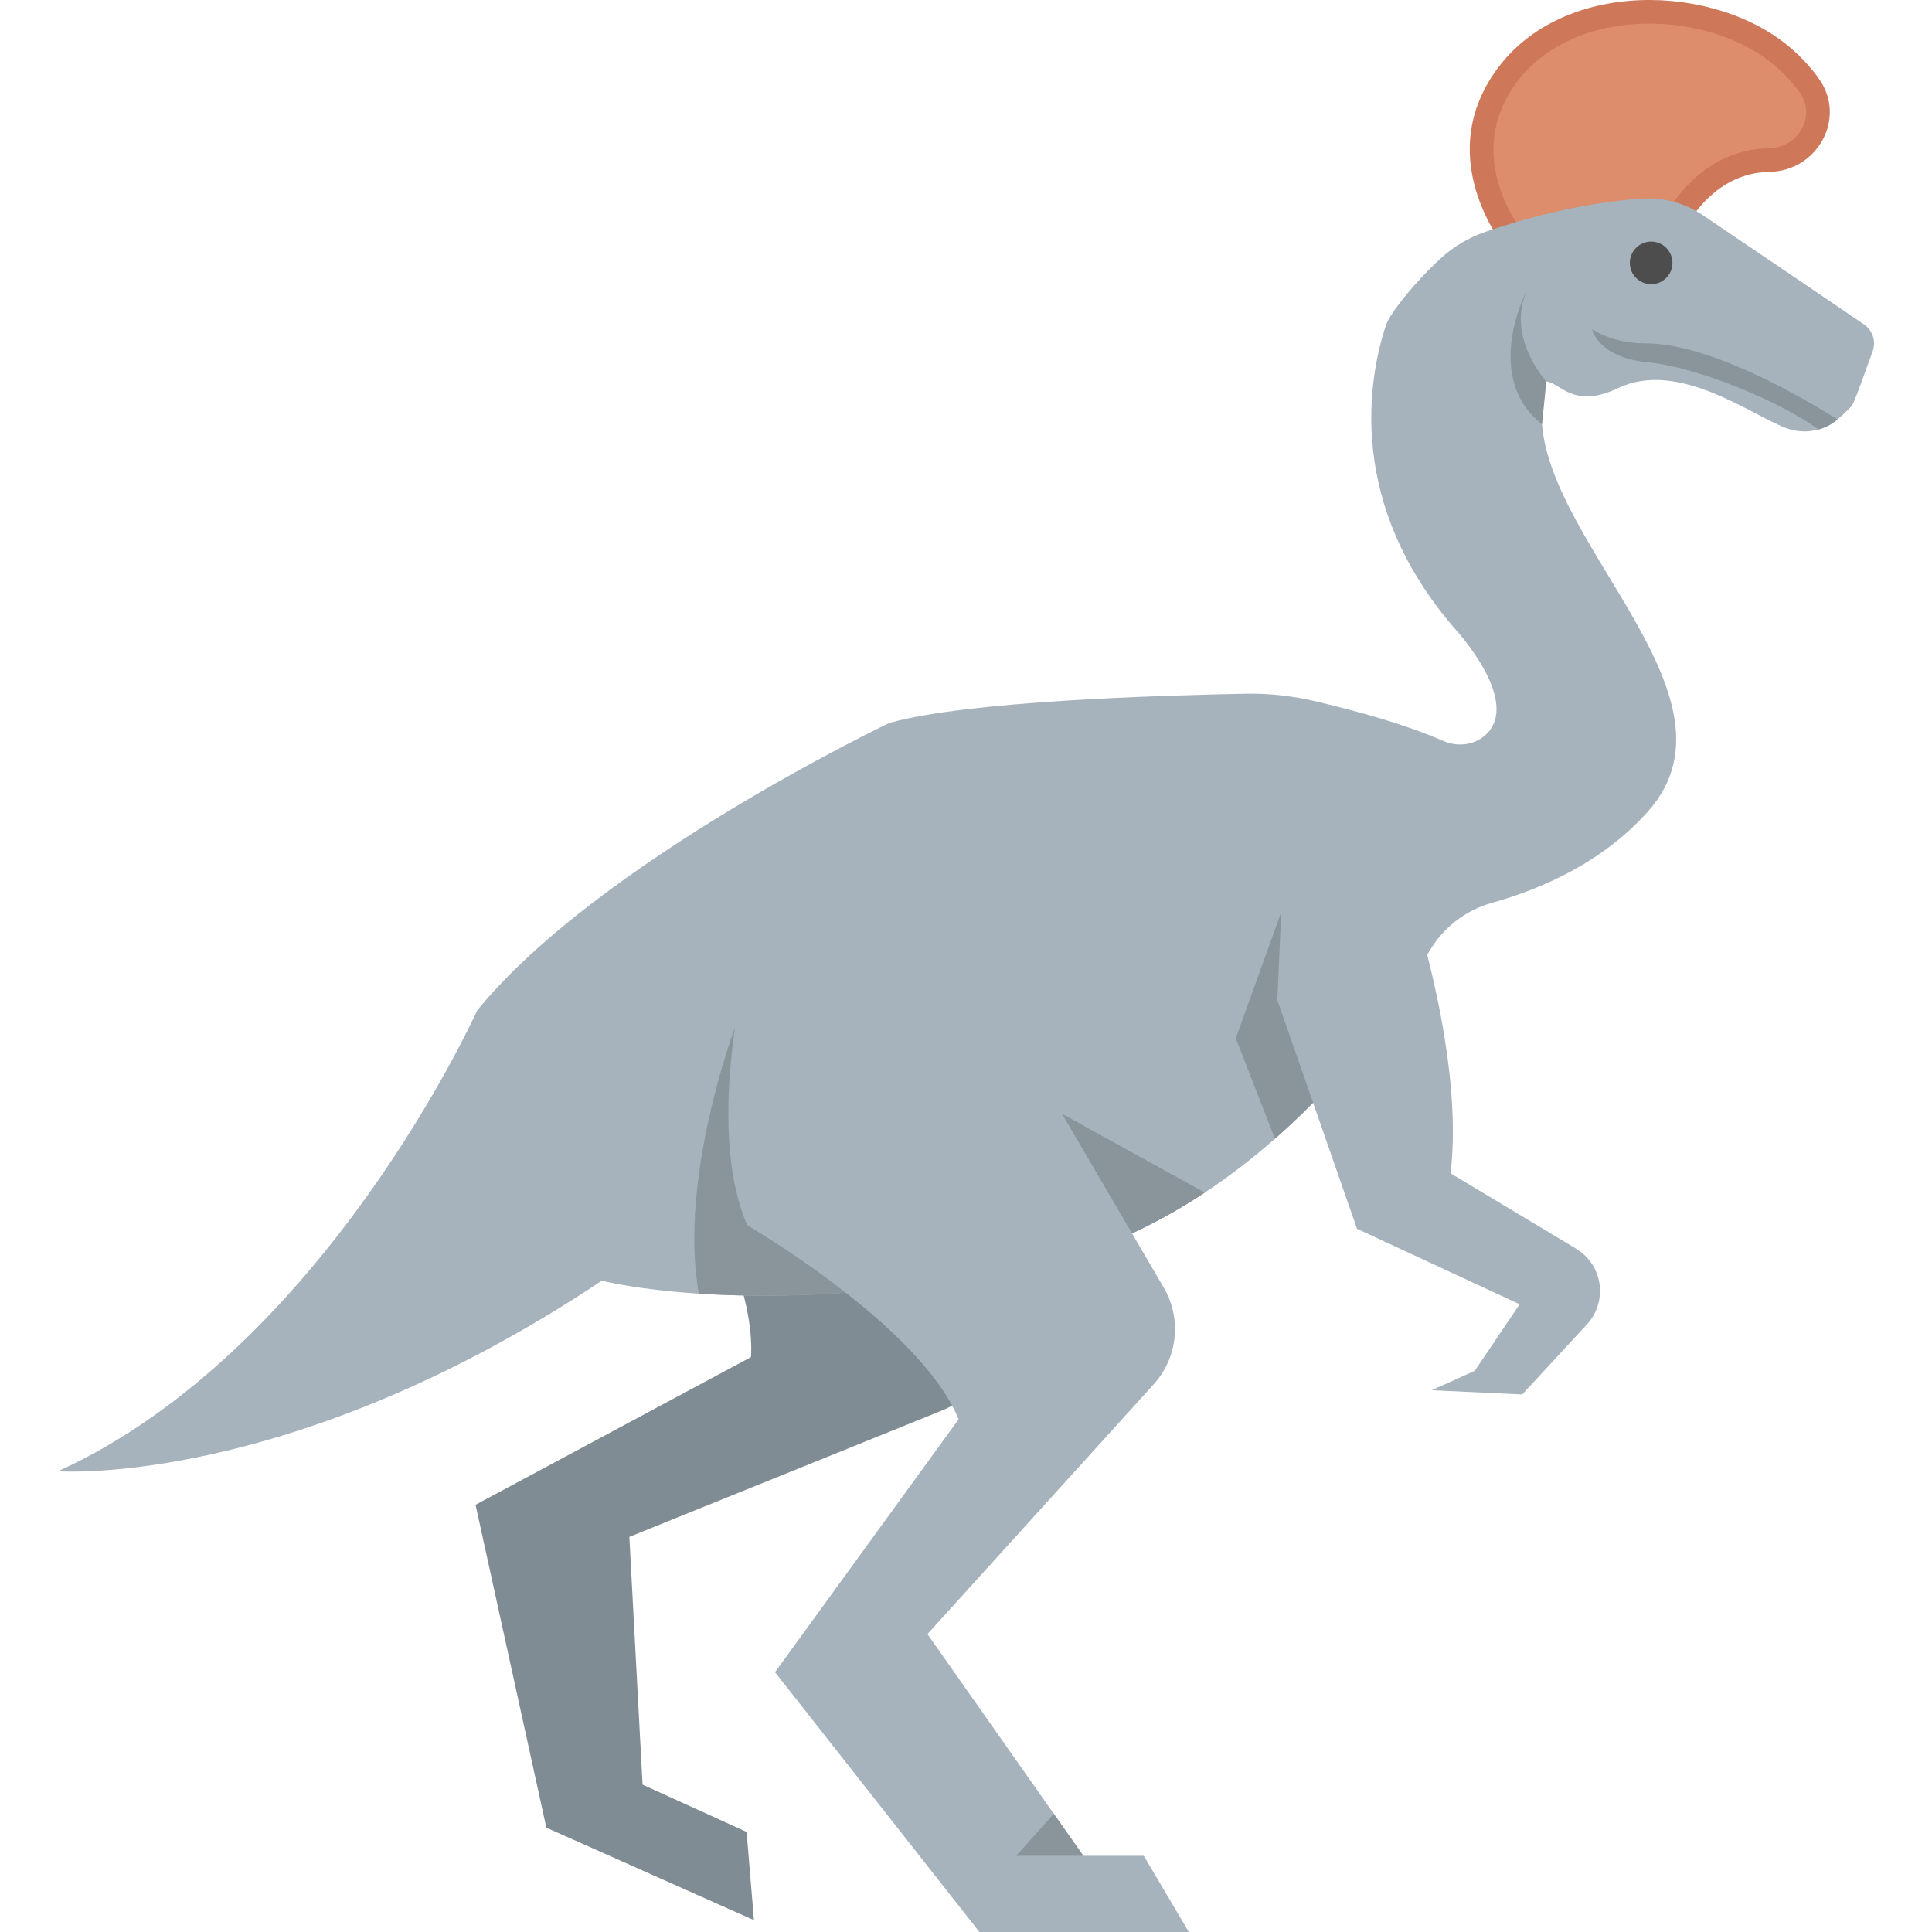 <?xml version="1.0" encoding="iso-8859-1"?>
<!-- Uploaded to: SVG Repo, www.svgrepo.com, Generator: SVG Repo Mixer Tools -->
<!DOCTYPE svg PUBLIC "-//W3C//DTD SVG 1.1//EN" "http://www.w3.org/Graphics/SVG/1.1/DTD/svg11.dtd">
<svg height="800px" width="800px" version="1.1" id="Capa_1" xmlns="http://www.w3.org/2000/svg" xmlns:xlink="http://www.w3.org/1999/xlink" 
	 viewBox="0 0 408.507 408.507" xml:space="preserve">
<g>
	<path style="fill:#CE7859;" d="M319.037,53.413c0,0-16.673-19.066-2.673-38.566s46.5-18.5,62.5-4.5
		c2.406,2.105,4.315,4.268,5.821,6.421c5.771,8.253-0.411,19.372-10.48,19.568c-6.806,0.133-14.634,3.719-20.341,16.511
		L319.037,53.413z"/>
	<path style="fill:#DD8D6B;" d="M321.471,48.373c-3.232-4.623-10.425-17.544-1.045-30.61C326.249,9.652,336.568,5,348.738,5
		c10.283,0,20.315,3.405,26.834,9.109c1.972,1.725,3.659,3.584,5.017,5.524c2.22,3.174,1.09,6.209,0.501,7.366
		c-1.351,2.657-3.961,4.278-6.982,4.337c-6.94,0.135-16.425,3.204-23.404,16.561L321.471,48.373z"/>
	<path style="fill:#808C93;" d="M156.175,186.41c0,0-19.016,24.161-19.739,44.155c0,0,23.714,35.074,22.352,56.386l-58.237,31.222
		l14.971,68.275L159.416,406l-1.552-18.653l-22-10l-2.792-52.389l66.062-26.697c7.04-2.845,11.422-9.927,10.825-17.497
		l-5.269-66.809l-25.225-25.226"/>
	<path style="fill:#A6B2BC;" d="M394.12,68.592c1.852,1.267,2.607,3.624,1.828,5.729c-1.583,4.278-3.927,11.007-4.394,11.495
		c-0.95,1-1.97,1.97-3.05,2.89c-1.18,1-2.53,1.7-3.97,2.1c-2.18,0.62-4.56,0.54-6.77-0.26c-7.37-2.67-22.79-14.58-35.59-8.5
		c-9.56,4.55-12.21-1.11-15.21-1.38c-0.1,0.49-0.21,0.98-0.34,1.49c-7.08,27.81,45.07,63.52,21.74,89.52
		c-9.2,10.25-21.49,16.03-33.01,19.26c-5.54,1.56-10.23,5.24-13.13,10.2c-3,5.14-6.52,10.45-10.53,15.75l-0.01,0.02
		c-6.25,8.26-13.68,16.48-22.1,23.87c-4.65,4.09-9.61,7.93-14.84,11.39c-8.44,5.6-17.62,10.2-27.39,13.28
		c-3.03,0.97-6.13,1.78-9.28,2.43c-3.92,0.8-7.72,1.5-11.42,2.13c-25.32,4.24-45.3,4.41-58.89,3.53
		c-13.34-0.87-20.51-2.74-20.51-2.74c-65.92,43.95-115,40.29-115,40.29c56.39-25.63,88.63-97.42,88.63-97.42
		c25.63-31.49,87.16-60.8,87.16-60.8c16.685-4.71,58.038-5.833,75.14-6.181c5.195-0.106,10.376,0.477,15.425,1.703
		c9.118,2.213,18.152,4.638,26.635,8.308c2.99,1.29,6.54,0.86,8.92-1.35c7.64-7.11-6.47-22.33-6.47-22.33
		c-23-26.5-18.41-52.71-14.68-64.16c0.89-2.75,6.48-9.52,11.58-14.2c2.76-2.53,6.01-4.45,9.55-5.66c6.42-2.21,19.48-6.15,33.12-7
		c4.45-0.28,8.87,0.9,12.59,3.37C359.854,45.367,385.01,62.361,394.12,68.592z"/>
	<path style="fill:#8A949B;" d="M206.655,270.005c-25.325,4.241-45.3,4.406-58.891,3.527c-4.373-24.359,7.636-56.266,7.636-56.266
		L206.655,270.005z"/>
	<path style="fill:#8A949B;" d="M254.746,252.162c-8.449,5.603-17.624,10.207-27.391,13.284l-15.877-7.834l13.097-22.095
		L254.746,252.162z"/>
	<path style="fill:#A6B2BC;" d="M156.546,210.736c0,0-6.592,30.032,1.465,48.344c0,0,36.624,21.242,44.681,41.019l-38.822,53.471
		l43.216,54.936h44.277l-9.522-16.115h-12.78L196.1,345.513l47.837-52.807c5.098-5.627,5.957-13.911,2.122-20.465l-33.844-57.843
		l-33.694-11.72"/>
	<path style="fill:#8A949B;" d="M291.697,216.882l-0.011,0.022c-6.252,8.262-13.679,16.481-22.106,23.875l-8.284-21.249
		l9.614-26.666L291.697,216.882z"/>
	<path style="fill:#A6B2BC;" d="M284.609,184.509l14.039,6.45c0,0,10.987,32.962,8.057,57.134l26.543,15.926
		c1.796,1.078,3.226,2.671,4.104,4.573l0,0c1.831,3.968,0.995,8.656-2.095,11.746l-13.392,14.51l-19.13-0.894l9.098-4.109
		l9.486-14.064l-34.39-15.968l-16.847-48.344l0.827-18.6L284.609,184.509z"/>
	<circle style="fill:#4D4D4D;" cx="349.122" cy="55.586" r="4.503"/>
	<path style="fill:#8A949B;" d="M326.962,80.666c0,0-8.598-9.319-4.098-19.319c0,0-9.629,18.255,3.186,28.378L326.962,80.666z"/>
	<path style="fill:#8A949B;" d="M388.504,88.707c-1.18,1-2.53,1.7-3.97,2.1c-8.33-6.03-25.67-13.21-36.17-14.21
		c-10.23-0.97-11.68-6.69-11.74-6.99c0.26,0.17,4.45,2.99,10.99,2.99C363.614,72.347,388.504,88.707,388.504,88.707z"/>
	<polygon style="fill:#8A949B;" points="229.062,392.392 214.864,392.392 222.826,383.522 	"/>
</g>
</svg>